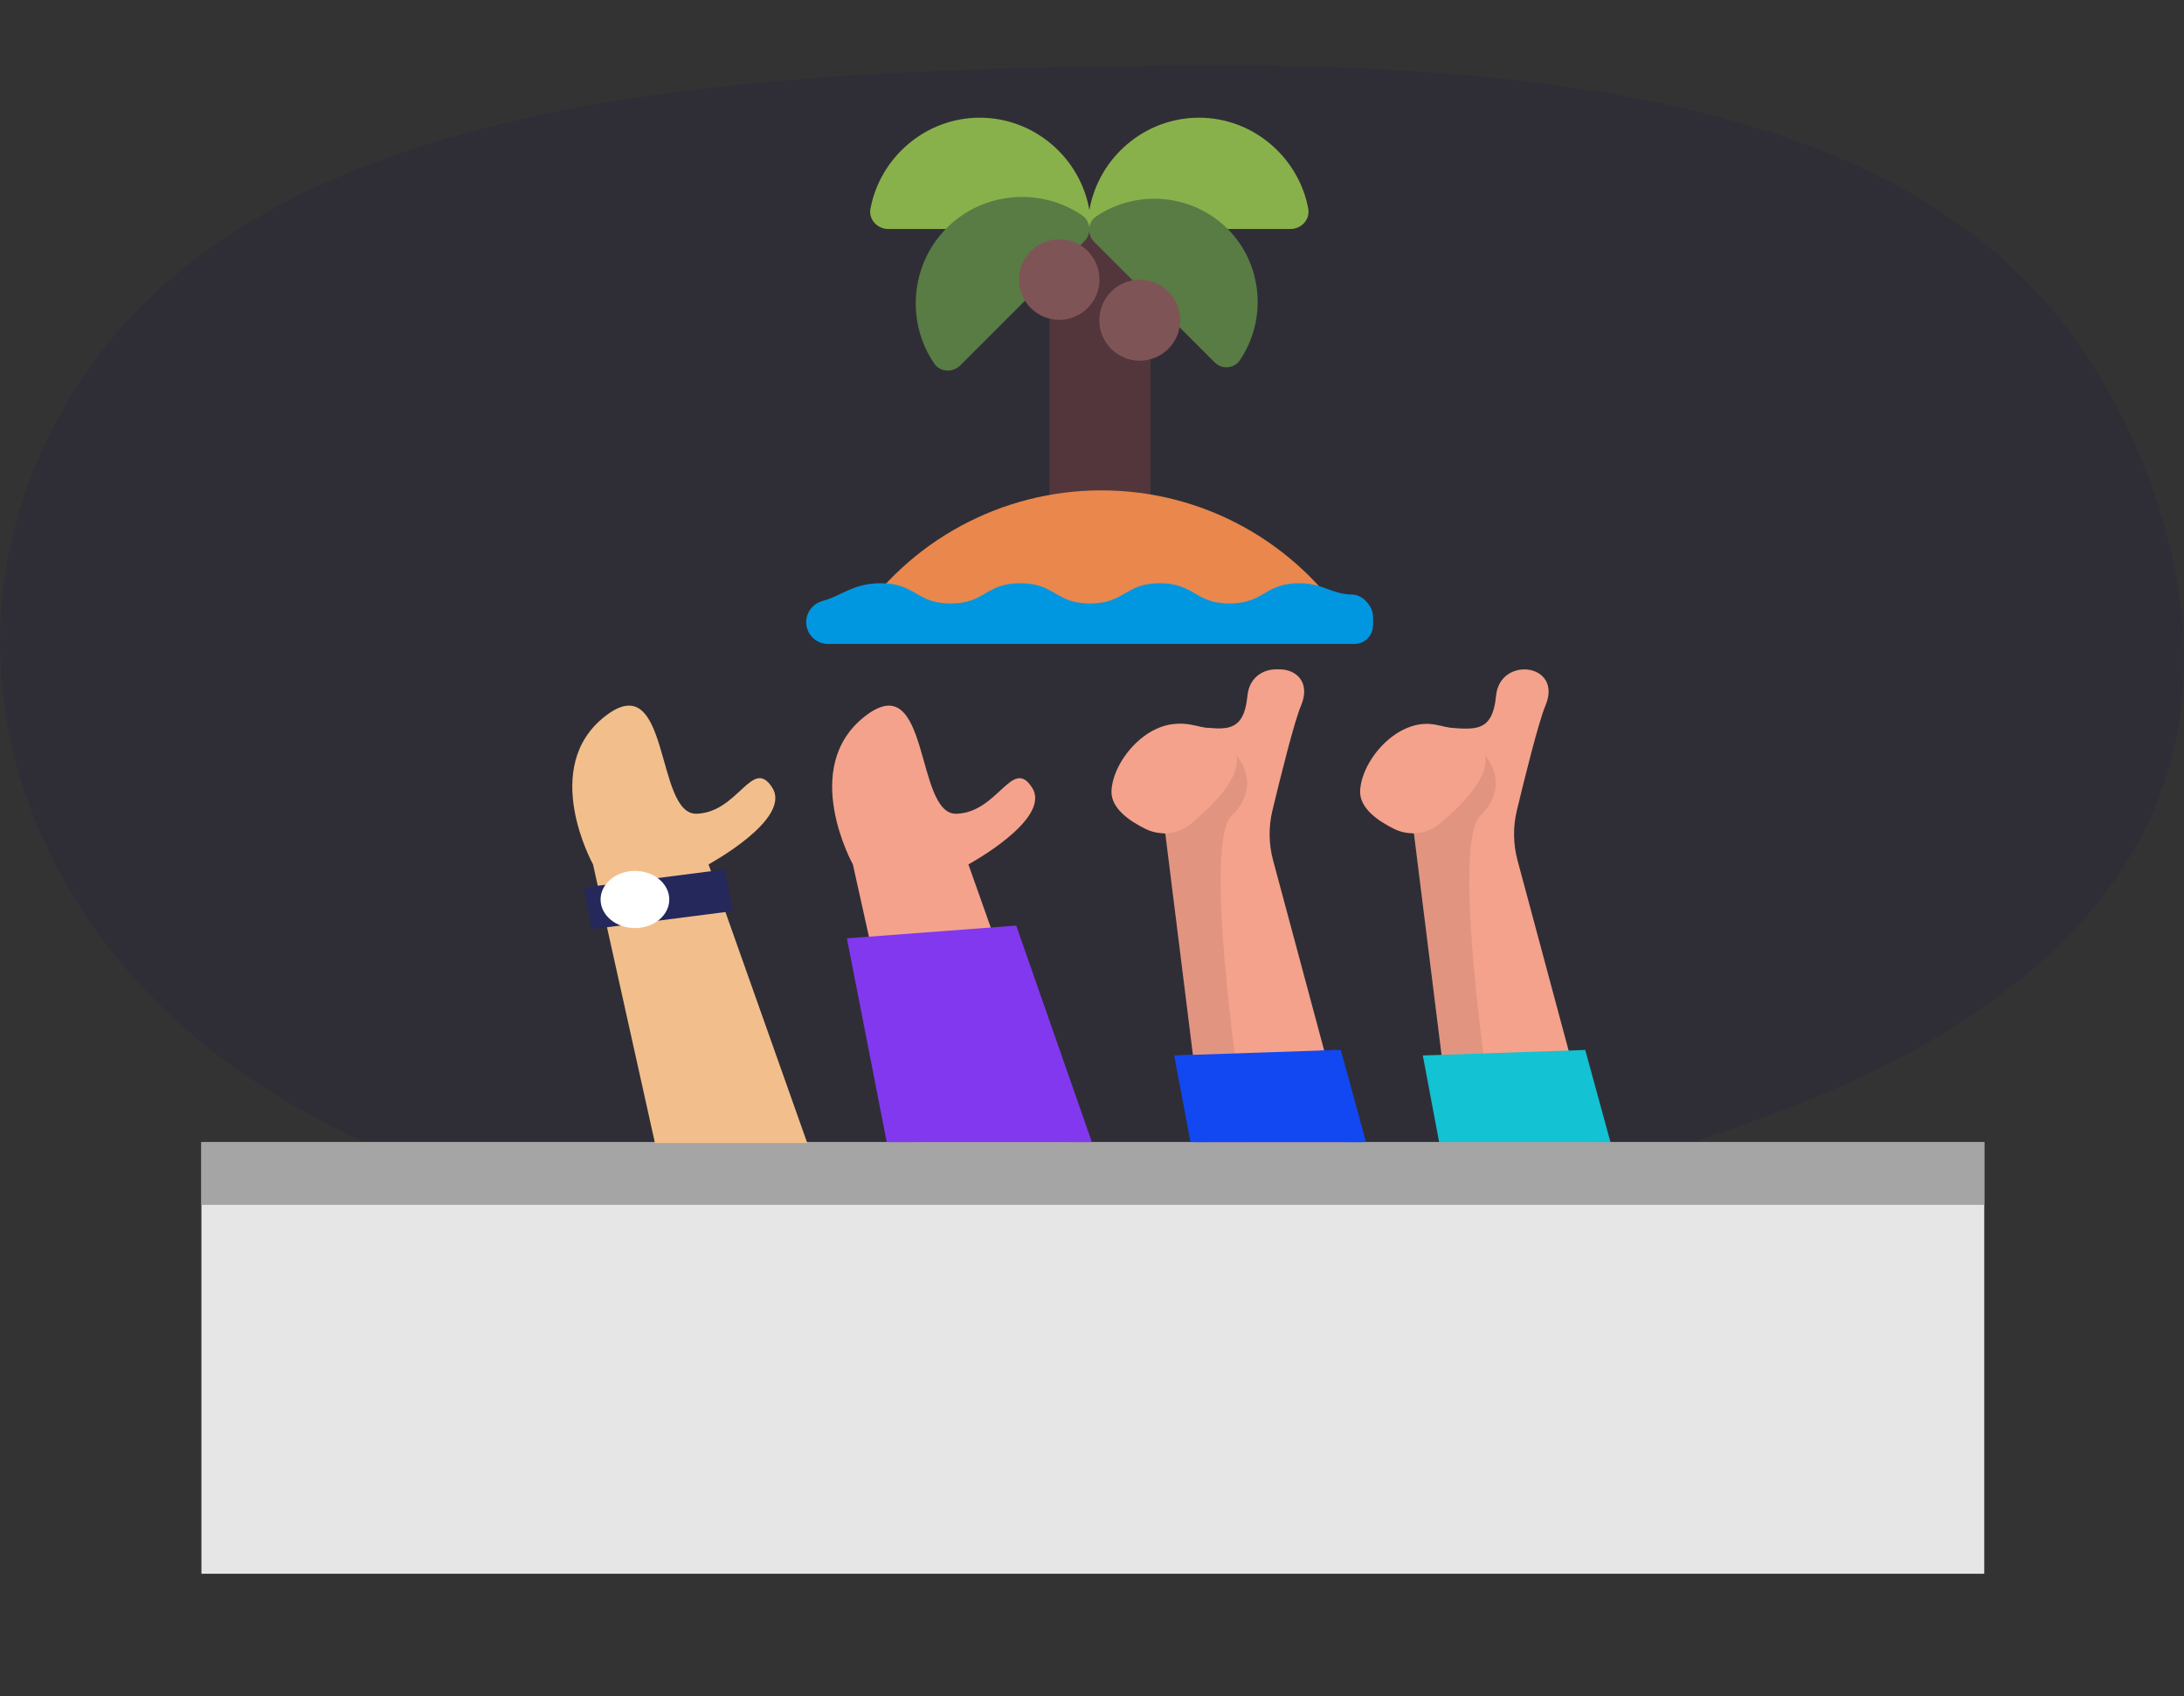 <svg width="631" height="490" viewBox="0 0 631 490" fill="none" xmlns="http://www.w3.org/2000/svg">
<rect x="0" y="0" width="631" height="490" fill="#333333" stroke="none"/>
<g clip-path="url(#clip0_2376_2565)">
<path d="M329.352 65.322H306.268C304.573 65.322 303.229 66.666 303.229 68.361V168.182C303.229 169.876 304.573 171.221 306.268 171.221H329.352C331.047 171.221 332.391 169.876 332.391 168.182V68.42C332.391 66.725 331.047 65.322 329.352 65.322Z" fill="#593B39"/>
<path d="M389.522 180.164H246.875C254.63 168.327 265.212 158.607 277.664 151.883C290.116 145.159 304.047 141.642 318.199 141.65C348.039 141.65 374.292 156.962 389.522 180.164Z" fill="#FF944C"/>
<path d="M314.273 66.144H256.59C253.434 66.144 250.863 63.28 251.505 60.241C254.311 45.396 267.46 34 283.065 34C298.862 34 312.128 45.607 314.741 60.691C317.359 45.607 330.625 34 346.417 34C362.021 34 375.17 45.396 377.976 60.241C378.56 63.338 376.047 66.144 372.891 66.144H314.273Z" fill="#96C34A"/>
<path d="M313.284 69.708L295.342 87.65L277.4 105.592C275.237 107.696 271.614 107.521 269.919 105.008C261.737 93.085 262.964 76.429 273.542 65.851C284.121 55.273 300.718 54.046 312.699 62.228C313.926 63.057 314.604 64.367 314.715 65.734C314.791 65.104 315 64.497 315.327 63.953C315.655 63.409 316.094 62.941 316.615 62.578C328.245 54.63 344.375 55.857 354.661 66.085C364.947 76.371 366.116 92.501 358.168 104.131C356.531 106.527 352.966 106.761 350.921 104.657L333.505 87.241L316.089 69.825C315.28 69.013 314.785 67.94 314.692 66.798C314.56 67.898 314.064 68.922 313.284 69.708Z" fill="#608842"/>
<path d="M317.665 80.753C317.665 82.28 317.364 83.793 316.779 85.204C316.195 86.615 315.338 87.897 314.258 88.977C313.178 90.057 311.896 90.913 310.485 91.498C309.074 92.082 307.562 92.383 306.034 92.383C304.507 92.383 302.995 92.082 301.584 91.498C300.173 90.913 298.891 90.057 297.811 88.977C296.731 87.897 295.874 86.615 295.29 85.204C294.705 83.793 294.404 82.28 294.404 80.753C294.404 77.669 295.63 74.71 297.811 72.529C299.992 70.348 302.95 69.123 306.034 69.123C309.119 69.123 312.077 70.348 314.258 72.529C316.439 74.71 317.665 77.669 317.665 80.753ZM340.983 92.5C340.983 95.6 339.752 98.573 337.56 100.765C335.368 102.957 332.395 104.189 329.295 104.189C326.195 104.189 323.222 102.957 321.03 100.765C318.838 98.573 317.606 95.6 317.606 92.5C317.606 89.4 318.838 86.427 321.03 84.235C323.222 82.043 326.195 80.812 329.295 80.812C332.395 80.812 335.368 82.043 337.56 84.235C339.752 86.427 340.983 89.4 340.983 92.5Z" fill="#8B5C56"/>
<path d="M396.682 178.003C396.624 175.022 393.702 171.808 390.721 171.749C384.76 171.691 382.247 168.477 375.351 168.477C365.299 168.477 365.299 174.321 355.247 174.321C345.194 174.321 345.194 168.477 335.084 168.477C325.032 168.477 325.032 174.321 314.921 174.321C304.869 174.321 304.869 168.477 294.758 168.477C284.706 168.477 284.706 174.321 274.654 174.321C264.602 174.321 264.602 168.477 254.491 168.477C246.426 168.477 243.153 172.158 237.601 173.62C234.854 174.379 232.926 176.892 232.926 179.698C232.926 183.204 235.731 186.009 239.238 186.009H391.306C394.228 186.009 396.624 183.672 396.682 180.75C396.741 179.814 396.741 178.879 396.682 178.003Z" fill="#00A6ED"/>
</g>
<path opacity="0.3" d="M80.395 316.747C9.423 273.925 -19.443 195.329 13.68 126.749V126.736C61.989 26.705 205.992 20.372 338.088 18.906C505.492 17.053 588.102 50.611 620.715 137.829C653.327 225.048 623.269 337.032 308.782 360.235C200.528 368.216 127.994 345.473 80.395 316.747Z" fill="#100B5C" fill-opacity="0.3"/>
<path d="M573.287 329.879H58.197V454.597H573.287V329.879Z" fill="#E6E6E6"/>
<path d="M573.287 329.879H58.197V348.031H573.287V329.879Z" fill="#A5A5A5"/>
<path d="M264.253 329.917L246.409 249.685C246.409 249.685 230.873 221.766 249.864 206.932C268.855 192.092 264.253 235.438 276.334 235.065C288.415 234.693 292.447 218.476 298.203 227.544C303.959 236.606 279.789 249.691 279.789 249.691L308.211 329.923H264.245L264.253 329.917Z" fill="#F4A28C"/>
<path d="M256.197 329.917L244.686 271.049L293.602 267.367L315.471 329.917H256.197Z" fill="#8238EF"/>
<path d="M189.23 330.174L171.332 249.677C171.332 249.677 155.796 221.758 174.787 206.924C193.778 192.084 189.177 235.43 201.258 235.058C213.339 234.685 217.371 218.468 223.127 227.537C228.883 236.599 204.713 249.683 204.713 249.683L233.234 330.18H189.238L189.23 330.174Z" fill="#F2BF8C"/>
<path d="M209.458 251.133L168.709 256.367L170.946 268.412L211.695 263.178L209.458 251.133Z" fill="#24285B"/>
<path d="M183.444 268.084C188.925 268.084 193.369 264.388 193.369 259.83C193.369 255.271 188.925 251.576 183.444 251.576C177.963 251.576 173.52 255.271 173.52 259.83C173.52 264.388 177.963 268.084 183.444 268.084Z" fill="white"/>
<path d="M419.637 329.918L408.513 240.75C408.513 240.75 394.701 236.285 395.088 227.988C395.475 219.69 403.532 208.84 414.656 209.8C425.781 210.76 431.103 212.371 432.258 200.884C433.412 189.397 451.682 191.613 446.503 203.833C444.551 208.436 440.55 224.546 438.249 234.107C437.102 238.881 437.171 243.794 438.446 248.543L460.315 329.924H419.645L419.637 329.918Z" fill="#F4A28C"/>
<path opacity="0.08" d="M429.052 218.199C429.052 218.199 436.896 226.548 427.693 235.641C418.49 244.735 432.173 329.911 432.173 329.911H419.644L408.52 240.744L429.06 218.199H429.052Z" fill="#000001"/>
<path d="M415.673 238.161C412.279 240.965 407.047 241.508 402.916 239.499C398.117 237.163 392.756 233.431 392.969 228.461C393.356 219.525 403.835 207.28 414.648 209.314C425.461 211.347 431.915 215.698 428.073 224.154C425.818 229.13 420.039 234.542 415.666 238.161H415.673Z" fill="#F4A28C"/>
<path d="M415.796 329.919L411.08 304.886L458.007 303.295L465.297 329.919H415.796Z" fill="#13C2D3"/>
<path d="M349.018 329.916L337.894 240.748C337.894 240.748 324.082 236.283 324.469 227.986C324.856 219.688 332.913 208.839 344.037 209.798C355.161 210.758 360.484 212.369 361.639 200.882C362.793 189.395 381.062 191.611 375.884 203.831C373.932 208.434 369.931 224.544 367.63 234.105C366.483 238.879 366.551 243.792 367.827 248.541L389.696 329.922H349.026L349.018 329.916Z" fill="#F4A28C"/>
<path opacity="0.08" d="M358.433 218.197C358.433 218.197 366.277 226.546 357.074 235.639C347.871 244.733 361.554 329.909 361.554 329.909H349.025L337.9 240.742L358.441 218.197H358.433Z" fill="#000001"/>
<path d="M345.054 238.159C341.66 240.963 336.428 241.506 332.297 239.498C327.498 237.161 322.137 233.429 322.35 228.459C322.737 219.523 333.216 207.278 344.029 209.312C354.842 211.345 361.296 215.696 357.454 224.152C355.199 229.128 349.42 234.54 345.046 238.159H345.054Z" fill="#F4A28C"/>
<path d="M345.176 329.917L340.461 304.884L387.388 303.293L394.678 329.917H345.176Z" fill="#1248F2"/>
<path d="M347.802 329.916L336.677 240.748C336.677 240.748 322.865 236.283 323.252 227.986C323.639 219.688 331.696 208.839 342.82 209.798C353.945 210.758 359.268 212.369 360.422 200.882C361.576 189.395 379.846 191.611 374.667 203.831C372.715 208.434 368.714 224.544 366.413 234.105C365.266 238.879 365.335 243.792 366.61 248.541L388.479 329.922H347.809L347.802 329.916Z" fill="#F4A28C"/>
<path opacity="0.08" d="M357.216 218.197C357.216 218.197 365.06 226.546 355.857 235.639C346.654 244.733 360.337 329.909 360.337 329.909H347.808L336.684 240.742L357.224 218.197H357.216Z" fill="#000001"/>
<path d="M343.837 238.159C340.443 240.963 335.211 241.506 331.08 239.498C326.281 237.161 320.92 233.429 321.133 228.459C321.52 219.523 331.999 207.278 342.812 209.312C353.625 211.345 360.08 215.696 356.237 224.152C353.982 229.128 348.203 234.54 343.83 238.159H343.837Z" fill="#F4A28C"/>
<path d="M343.96 329.917L339.244 304.884L386.171 303.293L393.461 329.917H343.96Z" fill="#1248F2"/>
<defs>
<clipPath id="clip0_2376_2565">
<rect width="180" height="180" fill="white" transform="translate(225 6.475)"/>
</clipPath>
</defs>
</svg>
